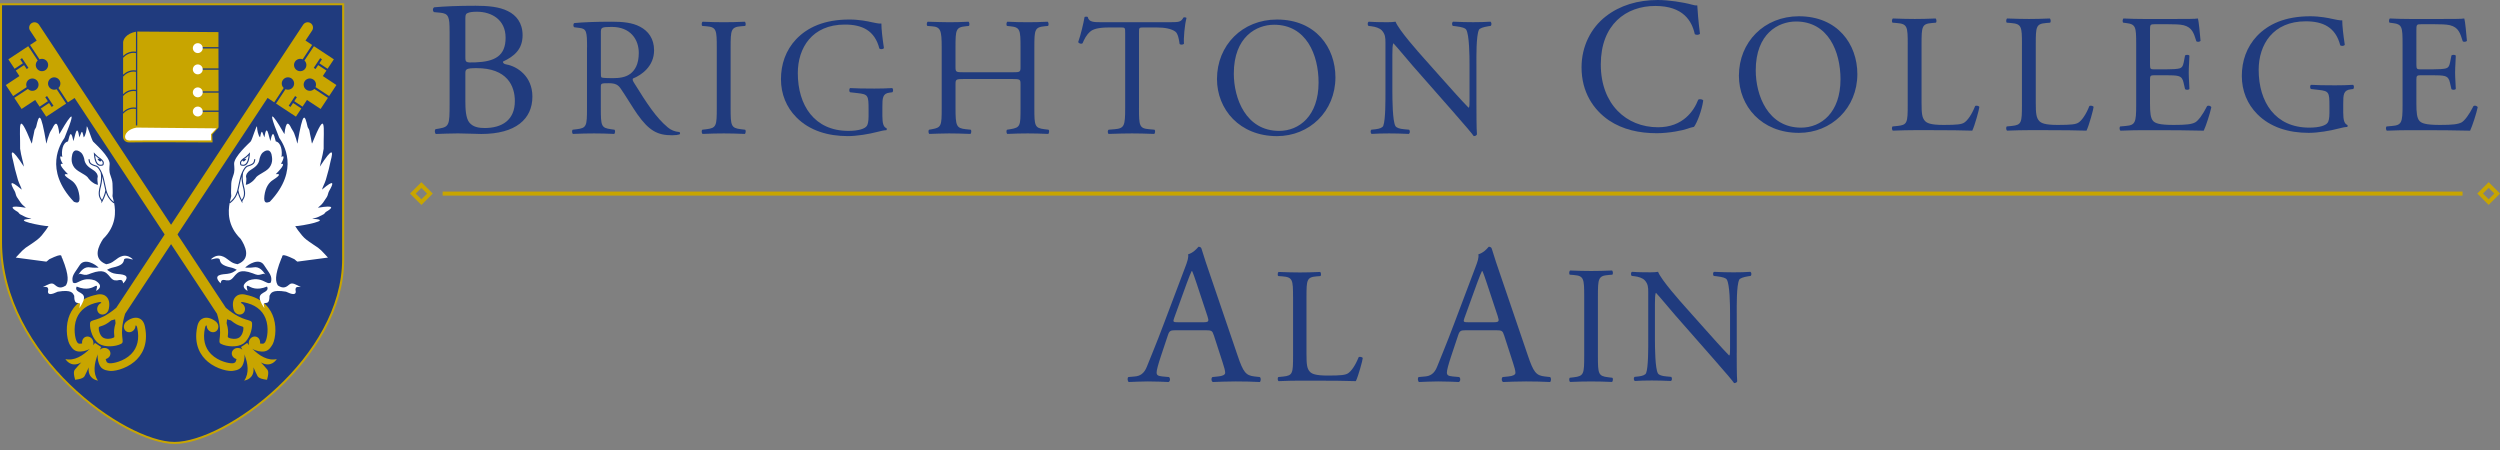 <svg width="300" height="54" viewBox="0 0 300 54" fill="none" xmlns="http://www.w3.org/2000/svg">
<rect x="0" y="0" width="300" height="54" fill="#808080" stroke="none"/>
<g clip-path="url(#clip0_3_2249)">
<path d="M53.95 3.764C53.95 2.055 53.858 1.615 52.818 1.524L52.08 1.454C51.894 1.314 51.918 0.968 52.104 0.876C53.35 0.761 54.922 0.691 57.071 0.691C58.528 0.691 59.914 0.806 60.954 1.338C61.948 1.824 62.711 2.749 62.711 4.226C62.711 5.89 61.741 6.744 60.354 7.391C60.354 7.623 60.54 7.692 60.792 7.738C62.039 7.969 63.888 9.124 63.888 11.596C63.888 14.277 61.9 16.078 57.74 16.078C57.071 16.078 55.938 16.008 54.968 16.008C53.998 16.008 53.165 16.054 52.311 16.078C52.171 16.008 52.125 15.64 52.265 15.5L52.681 15.43C53.906 15.223 53.952 14.968 53.952 12.542V3.764H53.95ZM55.844 6.838C55.844 7.485 55.868 7.531 57.045 7.485C59.401 7.394 60.672 6.701 60.672 4.527C60.672 2.354 58.985 1.408 57.23 1.408C56.722 1.408 56.376 1.454 56.166 1.548C55.935 1.617 55.844 1.733 55.844 2.149V6.84V6.838ZM55.844 12.198C55.844 13.031 55.89 14.208 56.33 14.716C56.768 15.247 57.461 15.363 58.154 15.363C60.21 15.363 61.782 14.439 61.782 12.128C61.782 10.304 60.857 8.176 57.184 8.176C55.938 8.176 55.844 8.316 55.844 8.778V12.198Z" fill="#203B7E"/>
<path d="M70.446 5.719C70.446 3.798 70.386 3.454 69.556 3.353L68.908 3.271C68.766 3.17 68.766 2.847 68.927 2.765C70.059 2.664 71.455 2.604 73.436 2.604C74.69 2.604 75.881 2.705 76.812 3.211C77.782 3.716 78.49 4.626 78.49 6.041C78.49 7.962 76.974 9.014 75.963 9.418C75.862 9.538 75.963 9.741 76.064 9.904C77.681 12.513 78.752 14.131 80.127 15.281C80.471 15.584 80.976 15.806 81.523 15.847C81.624 15.888 81.643 16.049 81.542 16.131C81.359 16.191 81.036 16.232 80.651 16.232C78.933 16.232 77.903 15.726 76.466 13.685C75.941 12.937 75.111 11.543 74.485 10.633C74.182 10.188 73.859 9.986 73.05 9.986C72.141 9.986 72.1 10.005 72.1 10.431V12.978C72.1 15.101 72.141 15.344 73.313 15.505L73.736 15.565C73.857 15.666 73.818 16.01 73.695 16.071C72.786 16.03 72.097 16.01 71.289 16.01C70.439 16.01 69.712 16.03 68.761 16.071C68.641 16.01 68.6 15.707 68.721 15.565L69.226 15.505C70.398 15.363 70.439 15.101 70.439 12.978V5.719H70.446ZM72.105 8.609C72.105 8.973 72.105 9.197 72.165 9.276C72.225 9.336 72.528 9.377 73.561 9.377C74.288 9.377 75.058 9.295 75.643 8.852C76.189 8.429 76.654 7.721 76.654 6.344C76.654 4.746 75.662 3.23 73.419 3.23C72.165 3.23 72.105 3.312 72.105 3.877V8.609Z" fill="#203B7E"/>
<path d="M86.014 5.74C86.014 3.598 85.973 3.254 84.781 3.153L84.276 3.112C84.156 3.03 84.194 2.667 84.317 2.607C85.328 2.648 86.016 2.667 86.863 2.667C87.711 2.667 88.361 2.648 89.371 2.607C89.492 2.667 89.533 3.03 89.412 3.112L88.907 3.153C87.713 3.254 87.674 3.598 87.674 5.74V12.937C87.674 15.079 87.715 15.363 88.907 15.505L89.412 15.565C89.533 15.647 89.494 16.01 89.371 16.071C88.361 16.03 87.672 16.01 86.863 16.01C86.014 16.01 85.328 16.03 84.317 16.071C84.197 16.01 84.156 15.685 84.276 15.565L84.781 15.505C85.975 15.363 86.014 15.081 86.014 12.937V5.74Z" fill="#203B7E"/>
<path d="M105.887 13.948C105.887 14.756 106.008 15.243 106.373 15.382C106.434 15.442 106.434 15.565 106.354 15.625C106.111 15.625 105.748 15.707 105.362 15.808C104.291 16.092 102.835 16.333 101.743 16.333C99.336 16.333 97.133 15.666 95.576 14.09C94.363 12.877 93.716 11.278 93.716 9.5C93.716 7.721 94.281 6.041 95.535 4.708C96.89 3.293 98.89 2.342 101.945 2.342C103.098 2.342 104.169 2.563 104.513 2.645C104.898 2.727 105.524 2.867 105.767 2.828C105.767 3.495 105.887 4.547 106.07 5.76C106.01 5.921 105.646 5.943 105.524 5.82C104.958 3.637 103.442 2.948 101.379 2.948C97.456 2.948 95.737 5.738 95.737 8.771C95.737 12.653 97.738 15.705 101.803 15.705C103.057 15.705 103.805 15.442 104.027 15.098C104.128 14.956 104.229 14.593 104.229 13.945V13.137C104.229 11.437 104.169 11.317 102.915 11.175L102.024 11.074C101.863 10.992 101.882 10.629 102.024 10.569C102.611 10.609 103.723 10.629 104.915 10.629C105.704 10.629 106.39 10.609 107.057 10.569C107.199 10.65 107.218 10.954 107.076 11.074L106.754 11.115C105.904 11.216 105.885 11.781 105.885 12.814V13.945L105.887 13.948Z" fill="#203B7E"/>
<path d="M115.673 9.481C114.703 9.481 114.663 9.522 114.663 10.128V12.978C114.663 15.101 114.764 15.385 115.895 15.505L116.482 15.565C116.605 15.647 116.564 16.01 116.441 16.071C115.349 16.03 114.663 16.01 113.873 16.01C113.004 16.01 112.316 16.051 111.529 16.071C111.408 16.01 111.368 15.685 111.488 15.565L111.832 15.505C112.963 15.303 113.004 15.101 113.004 12.978V5.699C113.004 3.577 112.862 3.232 111.81 3.153L111.286 3.112C111.165 3.03 111.204 2.667 111.327 2.607C112.318 2.626 113.004 2.667 113.873 2.667C114.663 2.667 115.349 2.648 116.217 2.607C116.338 2.667 116.379 3.03 116.258 3.112L115.873 3.153C114.701 3.273 114.66 3.577 114.66 5.699V8.024C114.66 8.65 114.701 8.672 115.671 8.672H121.452C122.422 8.672 122.463 8.653 122.463 8.024V5.699C122.463 3.577 122.422 3.273 121.231 3.153L120.846 3.112C120.725 3.03 120.764 2.667 120.887 2.607C121.818 2.648 122.504 2.667 123.332 2.667C124.16 2.667 124.807 2.648 125.717 2.607C125.838 2.667 125.879 3.03 125.758 3.112L125.335 3.153C124.162 3.273 124.122 3.577 124.122 5.699V12.978C124.122 15.101 124.162 15.363 125.335 15.505L125.821 15.565C125.941 15.647 125.903 16.01 125.78 16.071C124.81 16.03 124.121 16.01 123.332 16.01C122.504 16.01 121.775 16.03 120.887 16.071C120.766 16.01 120.725 15.685 120.846 15.565L121.231 15.505C122.463 15.303 122.463 15.101 122.463 12.978V10.128C122.463 9.522 122.422 9.481 121.452 9.481H115.671H115.673Z" fill="#203B7E"/>
<path d="M136.678 12.978C136.678 15.101 136.719 15.404 137.891 15.505L138.539 15.565C138.659 15.647 138.62 16.01 138.498 16.071C137.345 16.03 136.659 16.01 135.85 16.01C135.041 16.01 134.334 16.03 133.039 16.071C132.919 16.01 132.878 15.666 133.039 15.565L133.766 15.505C134.919 15.404 135.02 15.101 135.02 12.978V3.94C135.02 3.314 135.02 3.293 134.413 3.293H133.301C132.432 3.293 131.32 3.333 130.815 3.798C130.329 4.243 130.127 4.689 129.905 5.194C129.744 5.314 129.46 5.213 129.38 5.052C129.703 4.142 130.006 2.847 130.148 2.039C130.208 1.998 130.471 1.978 130.533 2.039C130.654 2.686 131.323 2.664 132.252 2.664H140.44C141.533 2.664 141.713 2.623 142.016 2.099C142.118 2.058 142.339 2.08 142.38 2.159C142.158 2.987 142.016 4.626 142.077 5.233C141.995 5.394 141.653 5.394 141.552 5.273C141.492 4.768 141.35 4.019 141.047 3.798C140.582 3.454 139.814 3.293 138.702 3.293H137.268C136.661 3.293 136.68 3.312 136.68 3.981V12.978H136.678Z" fill="#203B7E"/>
<path d="M146.038 9.481C146.038 5.437 149.071 2.344 153.235 2.344C157.904 2.344 160.251 5.721 160.251 9.278C160.251 13.363 157.136 16.335 153.235 16.335C148.746 16.335 146.038 13.12 146.038 9.481ZM158.229 9.904C158.229 6.568 156.754 2.97 152.891 2.97C150.787 2.97 148.058 4.405 148.058 8.833C148.058 11.825 149.514 15.707 153.497 15.707C155.923 15.707 158.229 13.887 158.229 9.904Z" fill="#203B7E"/>
<path d="M177.173 12.573C177.173 13.18 177.173 15.587 177.234 16.111C177.193 16.232 177.072 16.333 176.848 16.333C176.605 15.989 176.021 15.281 174.261 13.281L169.57 7.943C169.024 7.317 167.649 5.659 167.226 5.213H167.185C167.103 5.456 167.084 5.921 167.084 6.527V10.934C167.084 11.885 167.103 14.513 167.447 15.12C167.568 15.341 167.972 15.464 168.477 15.505L169.103 15.565C169.224 15.726 169.204 15.97 169.062 16.071C168.153 16.03 167.445 16.01 166.696 16.01C165.847 16.01 165.3 16.03 164.595 16.071C164.453 15.97 164.434 15.685 164.554 15.565L165.101 15.505C165.565 15.445 165.89 15.322 165.991 15.101C166.275 14.374 166.254 11.907 166.254 10.937V5.093C166.254 4.527 166.234 4.101 165.808 3.637C165.524 3.353 165.04 3.213 164.554 3.151L164.21 3.11C164.09 2.989 164.09 2.686 164.251 2.604C165.101 2.664 166.172 2.664 166.535 2.664C166.858 2.664 167.202 2.645 167.467 2.604C167.871 3.634 170.256 6.304 170.923 7.052L172.884 9.257C174.28 10.814 175.27 11.945 176.22 12.915H176.261C176.343 12.814 176.343 12.492 176.343 12.066V7.738C176.343 6.787 176.324 4.159 175.939 3.553C175.818 3.37 175.493 3.249 174.685 3.148L174.341 3.107C174.199 2.987 174.22 2.662 174.381 2.602C175.311 2.643 175.999 2.662 176.767 2.662C177.636 2.662 178.163 2.643 178.849 2.602C179.01 2.703 179.01 2.987 178.889 3.107L178.605 3.148C177.958 3.249 177.554 3.411 177.474 3.572C177.13 4.299 177.171 6.807 177.171 7.736V12.569L177.173 12.573Z" fill="#203B7E"/>
<path d="M192.698 1.964C194.385 0.647 196.534 0 198.936 0C200.183 0 201.94 0.255 203.025 0.556C203.302 0.626 203.463 0.672 203.673 0.647C203.697 1.179 203.812 2.636 203.995 4.044C203.88 4.205 203.533 4.229 203.372 4.089C203.025 2.518 201.986 0.715 198.635 0.715C195.1 0.715 192.096 2.956 192.096 7.738C192.096 12.521 195.169 15.271 198.958 15.271C201.938 15.271 203.257 13.332 203.786 11.967C203.947 11.851 204.294 11.897 204.388 12.058C204.226 13.259 203.625 14.785 203.278 15.223C203.001 15.269 202.725 15.363 202.469 15.454C201.962 15.64 200.298 15.986 198.818 15.986C196.739 15.986 194.753 15.57 193.066 14.439C191.217 13.168 189.785 11.064 189.785 8.085C189.785 5.519 190.941 3.324 192.698 1.962" fill="#203B7E"/>
<path d="M208.669 9.088C208.669 5.045 211.702 1.952 215.866 1.952C220.535 1.952 222.882 5.329 222.882 8.886C222.882 12.97 219.768 15.943 215.866 15.943C211.377 15.943 208.669 12.727 208.669 9.088ZM220.86 9.514C220.86 6.178 219.385 2.58 215.522 2.58C213.418 2.58 210.689 4.015 210.689 8.443C210.689 11.435 212.145 15.317 216.128 15.317C218.554 15.317 220.86 13.498 220.86 9.514Z" fill="#203B7E"/>
<path d="M228.928 5.31C228.928 3.187 228.887 2.864 227.614 2.763L227.108 2.722C226.988 2.64 227.027 2.277 227.149 2.217C228.281 2.258 228.969 2.277 229.778 2.277C230.586 2.277 231.253 2.258 232.264 2.217C232.384 2.277 232.425 2.643 232.305 2.722L231.819 2.763C230.625 2.864 230.586 3.187 230.586 5.31V12.345C230.586 13.618 230.646 14.145 231.01 14.528C231.231 14.749 231.616 14.992 233.215 14.992C234.933 14.992 235.357 14.911 235.682 14.73C236.086 14.487 236.613 13.76 237.015 12.727C237.135 12.626 237.52 12.708 237.52 12.848C237.52 13.069 236.955 15.132 236.671 15.678C235.638 15.637 233.72 15.618 231.636 15.618H229.775C228.926 15.618 228.278 15.637 227.147 15.678C227.027 15.618 226.986 15.293 227.106 15.173L227.713 15.113C228.885 14.992 228.926 14.708 228.926 12.585V5.307L228.928 5.31Z" fill="#203B7E"/>
<path d="M242.635 5.31C242.635 3.187 242.594 2.864 241.321 2.763L240.815 2.722C240.695 2.64 240.736 2.277 240.856 2.217C241.99 2.258 242.676 2.277 243.485 2.277C244.293 2.277 244.96 2.258 245.971 2.217C246.091 2.277 246.132 2.643 246.012 2.722L245.526 2.763C244.332 2.864 244.293 3.187 244.293 5.31V12.345C244.293 13.618 244.354 14.145 244.717 14.528C244.938 14.749 245.323 14.992 246.922 14.992C248.64 14.992 249.064 14.911 249.389 14.73C249.793 14.487 250.318 13.76 250.722 12.727C250.842 12.626 251.228 12.708 251.228 12.848C251.228 13.069 250.662 15.132 250.378 15.678C249.348 15.637 247.427 15.618 245.343 15.618H243.482C242.633 15.618 241.985 15.637 240.854 15.678C240.734 15.618 240.693 15.293 240.813 15.173L241.42 15.113C242.592 14.992 242.633 14.708 242.633 12.585V5.307L242.635 5.31Z" fill="#203B7E"/>
<path d="M256.342 5.31C256.342 3.206 256.301 2.903 255.11 2.763L254.787 2.722C254.667 2.64 254.705 2.277 254.828 2.217C255.697 2.258 256.385 2.277 257.213 2.277H261.014C262.309 2.277 263.5 2.277 263.743 2.217C263.864 2.561 263.986 4.017 264.066 4.905C263.984 5.026 263.661 5.066 263.56 4.946C263.257 3.995 263.074 3.288 262.025 3.025C261.601 2.924 260.954 2.905 260.063 2.905H258.607C258 2.905 258 2.946 258 3.714V7.757C258 8.323 258.061 8.323 258.667 8.323H259.839C260.689 8.323 261.315 8.282 261.558 8.203C261.801 8.121 261.943 8 262.044 7.495L262.205 6.667C262.306 6.547 262.65 6.547 262.73 6.686C262.73 7.172 262.648 7.959 262.648 8.727C262.648 9.454 262.73 10.224 262.73 10.667C262.648 10.809 262.306 10.809 262.205 10.686L262.022 9.897C261.94 9.534 261.801 9.23 261.396 9.129C261.112 9.047 260.629 9.028 259.839 9.028H258.667C258.061 9.028 258 9.047 258 9.574V12.424C258 13.495 258.061 14.184 258.385 14.528C258.629 14.771 259.052 14.992 260.831 14.992C262.388 14.992 262.973 14.911 263.418 14.689C263.782 14.487 264.328 13.779 264.853 12.727C264.995 12.626 265.276 12.687 265.358 12.869C265.216 13.577 264.711 15.134 264.448 15.681C262.629 15.64 260.828 15.62 259.031 15.62H257.211C256.342 15.62 255.654 15.64 254.462 15.681C254.342 15.62 254.301 15.296 254.421 15.175L255.088 15.115C256.241 15.014 256.342 14.711 256.342 12.588V5.31Z" fill="#203B7E"/>
<path d="M281.19 13.558C281.19 14.367 281.311 14.853 281.677 14.992C281.737 15.053 281.737 15.175 281.657 15.235C281.414 15.235 281.051 15.317 280.666 15.418C279.595 15.702 278.139 15.943 277.046 15.943C274.639 15.943 272.437 15.276 270.879 13.7C269.666 12.487 269.019 10.889 269.019 9.11C269.019 7.331 269.585 5.654 270.839 4.318C272.194 2.903 274.194 1.952 277.248 1.952C278.401 1.952 279.472 2.173 279.816 2.255C280.201 2.337 280.827 2.477 281.07 2.438C281.07 3.105 281.19 4.157 281.373 5.37C281.313 5.531 280.95 5.553 280.827 5.43C280.261 3.247 278.745 2.558 276.682 2.558C272.759 2.558 271.041 5.348 271.041 8.381C271.041 12.263 273.041 15.315 277.106 15.315C278.36 15.315 279.109 15.053 279.33 14.708C279.431 14.566 279.532 14.203 279.532 13.555V12.747C279.532 11.047 279.472 10.927 278.218 10.785L277.327 10.684C277.166 10.602 277.185 10.239 277.327 10.179C277.915 10.22 279.027 10.239 280.218 10.239C281.008 10.239 281.693 10.22 282.36 10.179C282.502 10.26 282.521 10.564 282.379 10.684L282.057 10.725C281.207 10.826 281.188 11.392 281.188 12.424V13.555L281.19 13.558Z" fill="#203B7E"/>
<path d="M288.308 5.31C288.308 3.206 288.267 2.903 287.075 2.763L286.753 2.722C286.632 2.64 286.671 2.277 286.794 2.217C287.662 2.258 288.351 2.277 289.179 2.277H292.979C294.274 2.277 295.465 2.277 295.709 2.217C295.829 2.561 295.952 4.017 296.031 4.905C295.949 5.026 295.627 5.066 295.526 4.946C295.222 3.995 295.039 3.288 293.99 3.025C293.566 2.924 292.919 2.905 292.028 2.905H290.572C289.966 2.905 289.966 2.946 289.966 3.714V7.757C289.966 8.323 290.026 8.323 290.633 8.323H291.805C292.654 8.323 293.28 8.282 293.523 8.203C293.766 8.121 293.908 8 294.009 7.495L294.171 6.667C294.272 6.547 294.616 6.547 294.695 6.686C294.695 7.172 294.613 7.959 294.613 8.727C294.613 9.454 294.695 10.224 294.695 10.667C294.613 10.809 294.272 10.809 294.171 10.686L293.988 9.897C293.906 9.534 293.766 9.23 293.362 9.129C293.078 9.047 292.594 9.028 291.805 9.028H290.633C290.026 9.028 289.966 9.047 289.966 9.574V12.424C289.966 13.495 290.026 14.184 290.351 14.528C290.594 14.771 291.018 14.992 292.796 14.992C294.354 14.992 294.938 14.911 295.384 14.689C295.747 14.487 296.293 13.779 296.818 12.727C296.96 12.626 297.242 12.687 297.324 12.869C297.182 13.577 296.676 15.134 296.414 15.681C294.594 15.64 292.794 15.62 290.996 15.62H289.176C288.308 15.62 287.619 15.64 286.428 15.681C286.307 15.62 286.266 15.296 286.387 15.175L287.054 15.115C288.206 15.014 288.308 14.711 288.308 12.588V5.31Z" fill="#203B7E"/>
<path d="M295.506 22.99H53.117V23.472H295.506V22.99Z" fill="#C8A500"/>
<path d="M50.566 24.596L49.201 23.231L50.566 21.866L51.93 23.231L50.566 24.596ZM49.882 23.233L50.566 23.917L51.249 23.233L50.566 22.55L49.882 23.233Z" fill="#C8A500"/>
<path d="M298.638 24.588L297.273 23.224L298.638 21.859L300 23.224L298.638 24.588ZM297.954 23.226L298.638 23.91L299.321 23.226L298.638 22.543L297.954 23.226Z" fill="#C8A500"/>
<path d="M208.405 42.315C208.405 42.905 208.405 45.246 208.465 45.757C208.426 45.875 208.308 45.973 208.092 45.973C207.856 45.639 207.286 44.95 205.574 43.003L201.011 37.809C200.479 37.2 199.143 35.585 198.729 35.154H198.691C198.611 35.39 198.592 35.843 198.592 36.433V40.722C198.592 41.646 198.611 44.204 198.946 44.794C199.064 45.011 199.456 45.129 199.949 45.167L200.558 45.227C200.676 45.384 200.657 45.62 200.52 45.718C199.634 45.68 198.946 45.658 198.219 45.658C197.393 45.658 196.861 45.677 196.173 45.718C196.036 45.62 196.017 45.345 196.135 45.227L196.666 45.167C197.119 45.107 197.434 44.989 197.533 44.775C197.81 44.067 197.788 41.667 197.788 40.722V35.037C197.788 34.485 197.769 34.071 197.355 33.619C197.078 33.345 196.606 33.205 196.135 33.147L195.8 33.109C195.682 32.991 195.682 32.695 195.839 32.618C196.664 32.678 197.709 32.678 198.062 32.678C198.378 32.678 198.712 32.659 198.967 32.618C199.36 33.621 201.682 36.218 202.332 36.945L204.241 39.09C205.598 40.604 206.563 41.706 207.488 42.65H207.526C207.606 42.551 207.606 42.236 207.606 41.824V37.614C207.606 36.69 207.586 34.132 207.211 33.542C207.093 33.364 206.778 33.246 205.991 33.15L205.656 33.111C205.519 32.993 205.538 32.678 205.695 32.62C206.6 32.659 207.269 32.68 208.017 32.68C208.864 32.68 209.375 32.661 210.044 32.62C210.2 32.719 210.2 32.993 210.082 33.111L209.808 33.15C209.177 33.248 208.785 33.405 208.706 33.564C208.371 34.271 208.41 36.712 208.41 37.617V42.32L208.405 42.315Z" fill="#203B7E"/>
<path d="M145.653 40.226C145.487 39.699 145.391 39.629 144.674 39.629H141.063C140.466 39.629 140.322 39.701 140.156 40.202L139.318 42.712C138.96 43.788 138.794 44.433 138.794 44.695C138.794 44.982 138.914 45.126 139.487 45.174L140.276 45.246C140.445 45.367 140.445 45.749 140.228 45.843C139.607 45.795 138.866 45.795 137.742 45.771C136.952 45.771 136.093 45.819 135.448 45.843C135.304 45.747 135.256 45.364 135.4 45.246L136.19 45.174C136.762 45.126 137.289 44.864 137.624 44.002C138.055 42.902 138.724 41.35 139.728 38.671L142.166 32.216C142.5 31.354 142.645 30.902 142.572 30.519C143.145 30.35 143.552 29.922 143.817 29.611C143.959 29.611 144.127 29.66 144.175 29.826C144.486 30.878 144.869 31.977 145.227 33.029L148.503 42.64C149.196 44.695 149.507 45.054 150.534 45.174L151.179 45.246C151.348 45.367 151.3 45.749 151.179 45.843C150.2 45.795 149.362 45.771 148.286 45.771C147.138 45.771 146.231 45.819 145.538 45.843C145.348 45.747 145.324 45.364 145.49 45.246L146.183 45.174C146.686 45.126 147.02 44.984 147.02 44.743C147.02 44.481 146.9 44.05 146.71 43.477L145.658 40.226H145.653ZM140.919 38.098C140.726 38.647 140.751 38.671 141.422 38.671H144.363C145.056 38.671 145.104 38.575 144.89 37.93L143.6 34.033C143.41 33.46 143.193 32.813 143.051 32.526H143.003C142.931 32.647 142.693 33.219 142.43 33.937L140.924 38.096L140.919 38.098Z" fill="#203B7E"/>
<path d="M180.485 40.226C180.319 39.699 180.223 39.629 179.506 39.629H175.895C175.298 39.629 175.154 39.701 174.988 40.202L174.15 42.712C173.792 43.788 173.626 44.433 173.626 44.695C173.626 44.982 173.746 45.126 174.319 45.174L175.108 45.246C175.277 45.367 175.277 45.749 175.06 45.843C174.439 45.795 173.698 45.795 172.574 45.771C171.784 45.771 170.925 45.819 170.28 45.843C170.136 45.747 170.088 45.364 170.232 45.246L171.021 45.174C171.594 45.126 172.121 44.864 172.456 44.002C172.887 42.902 173.556 41.35 174.56 38.671L176.998 32.216C177.332 31.354 177.477 30.902 177.404 30.519C177.977 30.35 178.384 29.922 178.649 29.611C178.791 29.611 178.959 29.66 179.007 29.826C179.318 30.878 179.701 31.977 180.059 33.029L183.335 42.64C184.028 44.695 184.339 45.054 185.366 45.174L186.011 45.246C186.18 45.367 186.132 45.749 186.011 45.843C185.032 45.795 184.194 45.771 183.118 45.771C181.97 45.771 181.063 45.819 180.37 45.843C180.18 45.747 180.155 45.364 180.322 45.246L181.015 45.174C181.518 45.126 181.852 44.984 181.852 44.743C181.852 44.481 181.732 44.05 181.542 43.477L180.49 40.226H180.485ZM175.753 38.098C175.561 38.647 175.585 38.671 176.256 38.671H179.198C179.891 38.671 179.939 38.575 179.725 37.93L178.435 34.033C178.244 33.46 178.028 32.813 177.886 32.526H177.838C177.765 32.647 177.527 33.219 177.265 33.937L175.758 38.096L175.753 38.098Z" fill="#203B7E"/>
<path d="M190.105 35.573C190.105 33.446 190.064 33.104 188.88 33.003L188.377 32.962C188.257 32.883 188.298 32.521 188.418 32.459C189.422 32.5 190.105 32.519 190.948 32.519C191.79 32.519 192.433 32.5 193.437 32.459C193.557 32.519 193.598 32.88 193.477 32.962L192.974 33.003C191.79 33.104 191.749 33.446 191.749 35.573V42.722C191.749 44.849 191.79 45.131 192.974 45.27L193.477 45.331C193.598 45.41 193.557 45.771 193.437 45.834C192.433 45.793 191.749 45.774 190.948 45.774C190.105 45.774 189.422 45.793 188.418 45.834C188.298 45.774 188.257 45.453 188.377 45.331L188.88 45.27C190.064 45.131 190.105 44.849 190.105 42.722V35.573Z" fill="#203B7E"/>
<path d="M155.165 35.643C155.165 33.578 155.127 33.263 153.887 33.164L153.396 33.126C153.278 33.046 153.317 32.692 153.435 32.635C154.537 32.673 155.206 32.695 155.993 32.695C156.78 32.695 157.43 32.675 158.412 32.635C158.53 32.695 158.568 33.048 158.45 33.128L157.979 33.166C156.819 33.265 156.778 33.58 156.778 35.645V42.491C156.778 43.73 156.838 44.243 157.192 44.616C157.408 44.833 157.781 45.068 159.336 45.068C161.009 45.068 161.421 44.989 161.736 44.813C162.131 44.577 162.641 43.87 163.036 42.866C163.153 42.767 163.527 42.847 163.527 42.984C163.527 43.201 162.975 45.208 162.701 45.737C161.697 45.699 159.83 45.677 157.803 45.677H155.993C155.168 45.677 154.537 45.697 153.435 45.737C153.317 45.677 153.278 45.364 153.396 45.246L153.986 45.186C155.127 45.068 155.168 44.794 155.168 42.727V35.643H155.165Z" fill="#203B7E"/>
<path d="M0.12 29.041V0.515H41.188V31.116C41.188 42.909 27.084 53.155 20.94 53.155C14.795 53.155 0.12 42.683 0.12 29.041Z" fill="#203B7E"/>
<path d="M8.217 46.301C3.743 41.964 0 35.908 0 29.041V0.395H41.306V31.118C41.306 37.061 37.768 42.594 33.46 46.642C29.14 50.703 24.066 53.269 20.942 53.276C17.902 53.266 12.699 50.65 8.219 46.303M0.243 29.041C0.243 35.821 3.938 41.819 8.381 46.127C12.824 50.448 18.023 53.037 20.94 53.03C23.943 53.035 29.012 50.501 33.287 46.464C37.571 42.445 41.059 36.967 41.056 31.116V0.635H0.243V29.041Z" fill="#C8A500"/>
<path d="M29.19 41.239C29.19 41.239 29.188 41.239 29.186 41.239C29.186 41.239 29.183 41.239 29.181 41.242L29.188 41.237L29.19 41.239Z" fill="#C8A500"/>
<path d="M4.754 12.802L5.745 12.145L5.432 11.668L5.646 11.526L6.417 12.691L6.2 12.833L5.887 12.362L4.896 13.019L5.548 14.003L7.935 12.427L6.797 10.703C6.472 10.843 6.087 10.737 5.885 10.429C5.661 10.087 5.757 9.63 6.097 9.401C6.436 9.177 6.896 9.274 7.124 9.615C7.326 9.921 7.271 10.318 7.014 10.559L8.147 12.285L8.949 11.758L24.957 36.009L26.042 37.655C26.877 40.401 25.953 41.001 26.543 41.275C27.193 41.602 28.459 41.72 29.186 41.244C29.908 40.763 30.297 39.554 30.249 38.827C30.23 38.178 29.316 38.794 27.116 36.948V36.952L26.025 35.306L4.655 2.924H4.65C4.448 2.662 4.07 2.592 3.788 2.78C3.504 2.968 3.42 3.341 3.584 3.632L3.596 3.651C3.601 3.658 3.603 3.666 3.608 3.673C3.613 3.68 3.617 3.685 3.625 3.692L4.402 4.871L3.605 5.396L4.741 7.122C5.064 6.98 5.452 7.088 5.656 7.394C5.882 7.733 5.784 8.193 5.444 8.419C5.103 8.645 4.64 8.552 4.417 8.21C4.214 7.907 4.267 7.507 4.527 7.261L3.389 5.543L1.001 7.119L1.752 8.253L2.744 7.594L2.431 7.119L2.648 6.977L3.415 8.145L3.204 8.284L2.888 7.813L1.894 8.467L2.33 9.127L0.7 10.205L1.574 11.531L3.206 10.453C3.069 10.13 3.172 9.743 3.478 9.541C3.817 9.315 4.279 9.408 4.503 9.75C4.727 10.092 4.638 10.552 4.294 10.778C3.991 10.978 3.589 10.927 3.348 10.67L1.714 11.745L2.592 13.074L4.224 11.998L4.758 12.805L4.754 12.802ZM27.193 38.786L27.246 38.317L27.708 38.45C28.762 39.333 29.2 39.037 29.21 39.35C29.234 39.699 29.046 40.276 28.699 40.51C28.353 40.738 27.744 40.683 27.433 40.524C27.152 40.394 27.595 40.105 27.193 38.789" fill="#C8A500"/>
<path d="M29.457 35.354C28.827 35.222 28.468 35.419 28.278 35.612C27.859 36.028 27.927 36.705 28.006 37.07H28.013C28.03 37.179 28.069 37.289 28.136 37.391C28.365 37.735 28.803 37.848 29.113 37.643C29.426 37.436 29.496 36.989 29.267 36.644C29.174 36.505 29.046 36.404 28.906 36.346C28.916 36.312 28.93 36.288 28.942 36.274C28.962 36.259 29.051 36.226 29.272 36.274C30.577 36.534 31.446 37.174 31.855 38.178C32.334 39.355 32.018 40.697 31.874 40.926L31.821 41.051C31.768 41.131 31.653 41.232 31.576 41.242C31.535 41.246 31.381 41.249 31.205 41.217C31.263 40.849 31.07 40.495 30.735 40.404C30.375 40.303 29.992 40.546 29.881 40.945C29.835 41.116 29.845 41.29 29.9 41.436C29.819 41.343 29.739 41.249 29.66 41.152L29.424 41.311L29.159 41.487L28.921 41.643C28.976 41.747 29.032 41.853 29.082 41.961C28.971 41.858 28.82 41.783 28.651 41.761C28.24 41.706 27.869 41.964 27.818 42.334C27.773 42.676 28.021 42.996 28.384 43.085C28.346 43.261 28.283 43.4 28.259 43.437C28.22 43.502 28.081 43.571 27.987 43.588H27.85C27.58 43.629 26.225 43.396 25.33 42.493C24.567 41.723 24.319 40.671 24.593 39.369C24.637 39.145 24.702 39.075 24.723 39.066C24.74 39.058 24.769 39.058 24.803 39.063C24.803 39.215 24.841 39.371 24.935 39.511C25.164 39.858 25.604 39.968 25.912 39.764C26.225 39.557 26.293 39.109 26.064 38.765C25.999 38.664 25.912 38.584 25.818 38.526L25.823 38.519C25.515 38.305 24.921 37.978 24.372 38.197C24.122 38.298 23.799 38.551 23.671 39.181C23.204 41.405 24.107 42.71 24.947 43.412C26.001 44.296 27.513 44.647 28.098 44.476L28.127 44.471C28.259 44.45 28.512 44.407 28.74 44.252C28.863 44.173 28.976 44.062 29.068 43.908C29.243 43.605 29.404 43.039 29.32 42.51C29.756 43.595 29.939 44.782 29.299 45.68C29.518 45.627 30.451 45.437 30.43 44.276C30.427 44.209 30.418 44.147 30.411 44.081C30.418 44.098 30.427 44.115 30.437 44.132C30.678 44.657 30.683 44.703 30.808 44.929C30.933 45.155 30.894 45.432 32.038 45.574H32.042C32.36 44.462 32.091 44.39 31.932 44.185C31.773 43.98 31.734 43.959 31.347 43.53C31.33 43.514 31.318 43.499 31.301 43.482C31.364 43.516 31.422 43.55 31.486 43.581C32.545 44.055 33.085 43.27 33.222 43.09C32.134 43.331 31.106 42.683 30.276 41.848C30.735 42.146 31.332 42.221 31.689 42.178C31.864 42.156 32.011 42.093 32.134 42.014C32.365 41.862 32.502 41.648 32.577 41.538L32.594 41.511C32.981 41.042 33.253 39.513 32.851 38.197C32.533 37.15 31.686 35.807 29.46 35.364" fill="#C8A500"/>
<path d="M11.868 41.239C11.868 41.239 11.868 41.239 11.873 41.239L11.866 41.234L11.868 41.239Z" fill="#C8A500"/>
<path d="M36.839 11.996L38.474 13.074L39.35 11.743L37.718 10.667C37.477 10.925 37.075 10.975 36.772 10.775C36.428 10.549 36.339 10.087 36.563 9.748C36.789 9.406 37.251 9.31 37.59 9.538C37.896 9.738 38.002 10.128 37.862 10.451L39.494 11.529L40.368 10.203L38.738 9.124L39.174 8.465L38.18 7.81L37.865 8.282L37.653 8.142L38.421 6.977L38.635 7.119L38.322 7.594L39.311 8.253L40.062 7.119L37.672 5.543L36.534 7.261C36.794 7.507 36.844 7.907 36.644 8.21C36.421 8.554 35.956 8.645 35.614 8.419C35.273 8.193 35.179 7.733 35.405 7.394C35.607 7.088 35.997 6.98 36.319 7.122L37.456 5.396L36.659 4.869L37.439 3.69C37.439 3.69 37.451 3.678 37.456 3.67C37.46 3.663 37.463 3.656 37.465 3.649L37.477 3.632C37.641 3.338 37.557 2.965 37.273 2.778C36.989 2.59 36.613 2.66 36.408 2.927H36.404L15.028 35.301L13.941 36.948V36.943C11.738 38.789 10.826 38.175 10.804 38.823C10.756 39.549 11.146 40.758 11.871 41.239C12.598 41.716 13.864 41.6 14.511 41.27C15.098 40.996 14.176 40.399 15.012 37.65L16.099 36.004L32.108 11.753L32.909 12.28L34.043 10.556C33.788 10.316 33.732 9.919 33.934 9.613C34.163 9.271 34.62 9.175 34.962 9.399C35.301 9.627 35.4 10.085 35.174 10.427C34.972 10.735 34.587 10.843 34.259 10.701L33.123 12.424L35.511 13.998L36.161 13.014L35.169 12.359L34.856 12.831L34.642 12.689L35.412 11.524L35.626 11.666L35.311 12.143L36.303 12.8L36.837 11.993L36.839 11.996ZM13.625 40.522C13.312 40.678 12.708 40.734 12.359 40.507C12.013 40.276 11.825 39.696 11.849 39.35C11.859 39.039 12.297 39.333 13.351 38.447L13.813 38.317L13.864 38.786C13.464 40.103 13.907 40.389 13.623 40.522" fill="#C8A500"/>
<path d="M11.601 35.354C12.232 35.222 12.59 35.419 12.783 35.612C13.202 36.028 13.134 36.705 13.057 37.07H13.05C13.033 37.179 12.995 37.289 12.927 37.391C12.699 37.735 12.261 37.848 11.948 37.643C11.637 37.436 11.567 36.989 11.796 36.644C11.89 36.505 12.017 36.404 12.157 36.346C12.147 36.312 12.135 36.288 12.123 36.274C12.104 36.259 12.017 36.226 11.794 36.274C10.489 36.534 9.62 37.174 9.209 38.178C8.73 39.355 9.047 40.697 9.189 40.926L9.242 41.051C9.293 41.131 9.413 41.232 9.488 41.242C9.529 41.246 9.683 41.249 9.858 41.217C9.798 40.849 9.993 40.495 10.328 40.404C10.689 40.303 11.072 40.546 11.182 40.945C11.23 41.116 11.218 41.29 11.163 41.436C11.245 41.343 11.324 41.249 11.401 41.152L11.642 41.311L11.904 41.487L12.143 41.643C12.087 41.747 12.034 41.853 11.981 41.961C12.095 41.858 12.244 41.783 12.415 41.761C12.826 41.706 13.197 41.964 13.247 42.334C13.293 42.676 13.045 42.996 12.682 43.085C12.723 43.261 12.785 43.4 12.807 43.437C12.845 43.502 12.983 43.571 13.079 43.588H13.214C13.483 43.629 14.841 43.396 15.736 42.493C16.499 41.723 16.747 40.671 16.473 39.369C16.429 39.145 16.362 39.075 16.343 39.066C16.326 39.058 16.299 39.058 16.263 39.063C16.263 39.215 16.222 39.371 16.131 39.511C15.902 39.858 15.464 39.968 15.151 39.764C14.838 39.557 14.771 39.109 14.999 38.765C15.067 38.664 15.151 38.584 15.247 38.526L15.243 38.519C15.548 38.305 16.143 37.978 16.692 38.197C16.942 38.298 17.264 38.551 17.39 39.181C17.857 41.405 16.954 42.71 16.116 43.412C15.062 44.296 13.548 44.647 12.966 44.476L12.934 44.471C12.802 44.45 12.552 44.407 12.323 44.252C12.2 44.173 12.085 44.062 11.996 43.908C11.82 43.605 11.659 43.039 11.741 42.51C11.305 43.595 11.122 44.782 11.762 45.68C11.543 45.627 10.609 45.437 10.631 44.276C10.631 44.209 10.641 44.147 10.648 44.081C10.641 44.098 10.631 44.115 10.624 44.132C10.383 44.657 10.376 44.703 10.251 44.929C10.126 45.155 10.164 45.432 9.018 45.574C8.698 44.462 8.968 44.39 9.129 44.185C9.288 43.98 9.327 43.959 9.714 43.53C9.729 43.514 9.745 43.499 9.76 43.482C9.697 43.516 9.639 43.55 9.574 43.581C8.515 44.055 7.976 43.27 7.842 43.09C8.927 43.331 9.955 42.683 10.785 41.848C10.325 42.146 9.729 42.221 9.372 42.178C9.197 42.156 9.05 42.093 8.927 42.014C8.698 41.862 8.561 41.648 8.487 41.538L8.47 41.511C8.085 41.042 7.813 39.513 8.21 38.197C8.528 37.15 9.375 35.807 11.601 35.364" fill="#C8A500"/>
<path d="M23.948 13.425V13.264H26.23V11.124H23.948V10.963H26.225L26.22 8.366H23.946V8.205H26.22L26.215 5.813H23.946V5.654H26.215V3.889L26.225 3.853C26.225 3.853 17.592 3.791 16.47 3.786V15.057H16.309V13.072C15.524 12.942 14.995 13.392 14.759 13.654V16.458H14.766C14.79 16.819 15.062 17.103 15.543 17.089C16.331 17.053 25.508 17.089 25.508 17.089L25.467 16.14L26.215 15.312L26.227 15.139V13.421H23.941L23.948 13.425Z" fill="#C8A500"/>
<path d="M16.314 12.915V10.942C15.534 10.812 15.004 11.257 14.768 11.522V13.438C15.062 13.158 15.592 12.807 16.314 12.915Z" fill="#C8A500"/>
<path d="M14.773 6.715C15.072 6.436 15.596 6.094 16.314 6.202V3.803C15.17 4.024 14.708 4.725 14.776 5.24V6.715H14.773Z" fill="#C8A500"/>
<path d="M16.314 6.364C15.539 6.234 15.014 6.674 14.773 6.939V8.968C15.067 8.689 15.596 8.345 16.314 8.453V6.364Z" fill="#C8A500"/>
<path d="M16.314 8.614C15.536 8.484 15.009 8.927 14.771 9.192V11.298C15.065 11.019 15.594 10.672 16.314 10.78V8.614Z" fill="#C8A500"/>
<path d="M25.765 15.399C20.083 15.358 16.86 15.31 16.383 15.31C15.322 15.505 14.98 16.104 15.011 16.46C15.033 16.708 15.214 16.853 15.512 16.853H15.536C15.777 16.841 16.74 16.836 18.482 16.836C20.983 16.836 24.295 16.848 25.248 16.85H25.342L25.327 16.102L25.994 15.402H25.768L25.765 15.399Z" fill="white"/>
<path d="M24.328 5.774C24.328 6.101 24.061 6.369 23.734 6.369C23.407 6.369 23.14 6.101 23.14 5.774C23.14 5.447 23.407 5.18 23.734 5.18C24.061 5.18 24.328 5.444 24.328 5.774Z" fill="white"/>
<path d="M24.328 8.325C24.328 8.655 24.061 8.92 23.734 8.92C23.407 8.92 23.14 8.655 23.14 8.325C23.14 7.996 23.407 7.731 23.734 7.731C24.061 7.731 24.328 7.996 24.328 8.325Z" fill="white"/>
<path d="M24.328 11.084C24.328 11.411 24.061 11.678 23.734 11.678C23.407 11.678 23.14 11.411 23.14 11.084C23.14 10.756 23.407 10.489 23.734 10.489C24.061 10.489 24.328 10.754 24.328 11.084Z" fill="white"/>
<path d="M24.328 13.382C24.328 13.71 24.061 13.977 23.734 13.977C23.407 13.977 23.14 13.71 23.14 13.382C23.14 13.055 23.407 12.788 23.734 12.788C24.061 12.788 24.328 13.055 24.328 13.382Z" fill="white"/>
<path d="M13.799 31.227C13.361 31.564 13.204 31.619 12.747 31.71C11.028 31.046 11.861 29.462 12.371 28.675C13.977 27.108 13.895 25.378 13.69 24.336L13.637 24.396C13.637 24.396 13.596 24.362 13.543 24.309C13.043 23.905 12.829 23.443 12.72 23.108C12.672 23.315 12.595 23.539 12.494 23.765C12.458 23.828 12.434 23.881 12.407 23.943C12.379 24.008 12.345 24.083 12.297 24.17L12.171 24.391V24.136C12.164 24.11 12.104 23.999 11.986 23.811C11.719 23.339 11.899 22.663 11.967 22.41L11.976 22.374C12.159 21.599 12.157 21.233 12.087 20.75H12.097C11.786 20.047 11.558 19.991 11.428 19.96L11.399 19.953C10.713 19.753 10.674 19.5 10.636 19.257C10.629 19.214 10.624 19.171 10.612 19.125L10.742 19.094C10.754 19.142 10.761 19.19 10.768 19.238C10.802 19.457 10.831 19.647 11.433 19.825L11.459 19.832C11.63 19.873 11.95 19.95 12.359 21.046C12.451 21.337 12.513 21.628 12.638 22.213L12.766 22.795C12.841 23.087 12.999 23.695 13.63 24.208C13.645 24.223 13.654 24.232 13.668 24.244C13.604 23.929 13.529 23.683 13.498 23.537C13.56 23.046 13.498 22.66 13.498 22.011C13.498 22.011 13.498 21.695 13.274 21.099C13.05 20.502 13.137 20.194 13.158 19.674C13.194 18.807 11.341 17.173 11.17 16.985C10.999 16.797 10.395 14.732 10.407 15.247C10.412 15.5 10.273 16.294 10.044 16.487C9.818 15.317 9.784 15.936 9.524 16.487C9.233 14.636 9.004 16.391 8.809 16.942C8.453 15.187 8.289 16.651 8.159 16.973C7.509 17.103 7.346 18.143 7.478 18.858C7.088 18.502 7.187 19.118 7.543 19.669C6.828 19.539 7.803 20.545 8.159 20.904C7.314 20.807 8.061 21.325 8.518 21.618C8.973 21.91 9.394 22.463 9.524 23.503C9.654 24.543 9.165 24.314 8.874 24.218C5.206 20.352 7.283 17.204 7.738 16.554C9.719 11.714 7.738 14.995 7.119 16.099C6.941 14.458 6.626 14.679 6.304 15.365C6.217 15.551 6.036 15.774 5.95 16.003C5.863 16.234 5.803 16.436 5.723 16.653C5.642 16.87 5.63 17.096 5.562 17.238C4.879 13.18 4.674 13.762 4.344 15.211C4.311 15.358 4.171 15.486 4.135 15.645C4.068 15.941 4.024 16.285 3.94 16.59C3.877 16.814 3.885 17.031 3.81 17.238C2.029 12.853 2.445 15.353 2.414 17.854C2.539 18.766 2.806 19.529 2.869 19.999C1.305 17.589 1.244 18.085 1.579 19.322C1.685 19.71 1.747 20.179 1.894 20.648C1.981 20.923 2.07 21.325 2.154 21.59C2.313 22.095 2.534 22.427 2.609 22.759C1.049 21.416 1.223 22.018 1.764 22.94C1.877 23.132 1.892 23.438 2.024 23.642C2.176 23.876 2.335 24.107 2.479 24.316C2.698 24.637 3.004 24.803 3.095 24.933C0.984 24.572 1.333 24.966 2.13 25.428C2.234 25.489 2.299 25.65 2.412 25.712C2.609 25.818 2.816 25.922 3.011 26.016C3.312 26.165 3.63 26.191 3.776 26.264C1.081 26.362 5.141 27.142 5.822 27.142C5.661 27.402 5.367 27.823 5.011 28.247C4.652 28.668 4.361 28.863 3.646 29.352C2.737 29.903 2.575 30.196 1.892 30.911L5.562 31.397C5.562 31.397 5.757 31.267 5.918 31.106C7.738 30.23 7.249 30.781 7.478 31.008C8.354 33.183 8.159 33.833 7.902 34.257C7.187 34.743 6.831 34.387 6.506 34.127C6.181 33.867 5.791 34.127 5.141 34.452C5.791 34.353 5.757 34.582 5.791 34.745C5.596 35.525 6.246 35.33 6.927 35.005C8.648 34.714 8.747 35.2 8.908 35.494C8.908 36.339 9.136 36.339 9.428 36.37C9.721 36.401 9.558 36.565 9.526 36.986C10.532 35.492 9.916 35.33 9.656 35.135C8.975 34.81 9.136 34.55 9.201 34.389C10.467 34.909 11.117 34.485 11.442 34.324C11.767 34.163 11.603 34.618 11.539 34.909C12.513 34.355 11.702 33.804 11.377 33.643C10.402 33.318 9.786 33.643 9.396 33.838C9.006 34.033 8.941 33.999 8.747 33.903C8.52 33.092 8.973 32.767 9.558 31.826C10.143 30.885 11.507 31.761 11.832 32.117C11.541 32.117 11.25 32.151 10.826 32.086C10.145 31.956 9.724 32.476 9.399 32.962C9.56 32.801 9.659 32.866 9.789 32.897C10.309 33.058 10.438 32.993 10.925 32.801C12.484 32.216 12.776 32.801 13.004 32.996C13.49 33.612 13.654 33.677 14.075 33.645C14.756 33.482 14.691 33.742 14.79 34.002C15.864 32.897 14.499 32.931 13.979 32.866C13.459 32.801 13.264 32.671 12.843 32.377C13.257 32.136 13.517 32.115 13.89 32.016C14.764 31.761 14.824 31.465 14.911 31.084C15.257 30.863 15.748 31.171 15.955 31.123C15.007 30.257 14.239 30.892 13.801 31.229M11.384 18.422C11.384 18.422 11.729 18.807 11.993 18.952C12.078 19.007 12.487 19.286 12.458 19.561C12.456 19.585 12.456 19.604 12.453 19.625C12.441 19.818 12.386 19.9 12.068 19.9C12.034 19.9 11.998 19.9 11.957 19.898L11.914 19.885C11.745 19.825 11.348 19.683 11.267 18.47L11.255 18.278L11.384 18.422ZM10.617 21.411C10.39 20.961 9.437 20.704 8.954 20.15C8.419 19.483 8.626 18.805 8.677 18.509C8.922 17.688 9.589 18.179 9.753 18.335C9.916 18.489 10.039 18.797 10.102 19.033C10.174 19.804 10.749 20.121 11.19 20.408C11.63 20.694 11.724 20.98 11.733 21.188C11.64 21.423 11.712 21.936 11.753 22.184C11.753 22.184 11.372 22.112 11.108 21.886C10.932 21.772 10.718 21.549 10.614 21.414" fill="white"/>
<path d="M12.097 22.451C12.039 22.668 11.861 23.327 12.099 23.751C12.167 23.857 12.21 23.931 12.241 23.987C12.256 23.955 12.27 23.924 12.282 23.895C12.309 23.833 12.335 23.773 12.374 23.71C12.511 23.404 12.602 23.103 12.631 22.843H12.641C12.641 22.843 12.641 22.839 12.641 22.836L12.624 22.776L12.511 22.249C12.4 21.734 12.338 21.445 12.265 21.19C12.277 21.517 12.239 21.873 12.109 22.415L12.099 22.453L12.097 22.451Z" fill="white"/>
<path d="M11.96 19.76L11.974 19.765C12.008 19.765 12.041 19.765 12.068 19.765C12.309 19.765 12.311 19.736 12.318 19.616C12.318 19.594 12.321 19.57 12.323 19.544C12.333 19.459 12.256 19.346 12.147 19.24C12.152 19.315 12.111 19.382 12.001 19.366C11.847 19.346 11.683 19.058 11.683 19.058C11.683 19.058 11.818 19.055 11.938 19.072C11.933 19.07 11.928 19.065 11.924 19.062C11.748 18.964 11.546 18.776 11.416 18.646C11.514 19.597 11.835 19.71 11.96 19.756" fill="white"/>
<path d="M25.301 31.121C25.51 31.169 26.001 30.861 26.345 31.082C26.432 31.462 26.492 31.758 27.366 32.014C27.739 32.112 27.999 32.134 28.413 32.375C27.989 32.668 27.797 32.798 27.277 32.863C26.757 32.928 25.395 32.897 26.466 33.999C26.562 33.739 26.5 33.479 27.181 33.643C27.602 33.674 27.765 33.609 28.252 32.993C28.478 32.798 28.771 32.213 30.329 32.798C30.817 32.993 30.947 33.058 31.465 32.895C31.595 32.861 31.691 32.798 31.855 32.959C31.53 32.473 31.106 31.953 30.425 32.083C30.001 32.148 29.71 32.115 29.419 32.115C29.744 31.758 31.106 30.88 31.691 31.823C32.276 32.764 32.731 33.089 32.505 33.901C32.31 33.999 32.245 34.031 31.855 33.836C31.465 33.641 30.846 33.316 29.872 33.641C29.547 33.802 28.735 34.355 29.71 34.907C29.645 34.613 29.482 34.16 29.806 34.322C30.131 34.485 30.781 34.907 32.047 34.387C32.112 34.548 32.273 34.808 31.592 35.133C31.332 35.328 30.716 35.492 31.722 36.984C31.689 36.562 31.527 36.399 31.821 36.368C32.112 36.336 32.339 36.336 32.339 35.492C32.502 35.2 32.601 34.712 34.322 35.003C35.003 35.328 35.653 35.523 35.458 34.743C35.489 34.579 35.458 34.353 36.108 34.449C35.458 34.124 35.07 33.864 34.743 34.124C34.42 34.384 34.062 34.74 33.347 34.254C33.087 33.831 32.892 33.183 33.768 31.005C33.997 30.779 33.511 30.225 35.328 31.104C35.489 31.265 35.684 31.395 35.684 31.395L39.355 30.909C38.673 30.194 38.512 29.9 37.602 29.349C36.887 28.863 36.594 28.668 36.238 28.244C35.879 27.823 35.588 27.4 35.426 27.14C36.108 27.14 40.168 26.36 37.472 26.261C37.619 26.189 37.937 26.163 38.238 26.013C38.433 25.919 38.64 25.816 38.837 25.71C38.953 25.65 39.015 25.489 39.121 25.426C39.918 24.964 40.267 24.569 38.156 24.93C38.247 24.798 38.551 24.634 38.772 24.314C38.916 24.105 39.073 23.874 39.224 23.638C39.357 23.433 39.371 23.128 39.487 22.935C40.031 22.013 40.202 21.411 38.644 22.754C38.717 22.422 38.938 22.09 39.099 21.585C39.184 21.32 39.273 20.916 39.359 20.644C39.508 20.174 39.569 19.707 39.675 19.317C40.011 18.08 39.949 17.584 38.385 19.994C38.447 19.524 38.714 18.761 38.839 17.849C38.806 15.348 39.224 12.848 37.443 17.233C37.369 17.029 37.374 16.809 37.313 16.586C37.227 16.28 37.186 15.938 37.118 15.64C37.082 15.479 36.94 15.351 36.909 15.207C36.579 13.758 36.375 13.173 35.691 17.233C35.621 17.091 35.609 16.865 35.528 16.648C35.448 16.432 35.388 16.229 35.301 15.998C35.215 15.77 35.037 15.548 34.947 15.361C34.625 14.672 34.31 14.453 34.132 16.095C33.515 14.99 31.535 11.709 33.515 16.549C33.97 17.199 36.047 20.35 32.377 24.213C32.086 24.312 31.597 24.538 31.727 23.498C31.86 22.458 32.281 21.907 32.736 21.613C33.191 21.32 33.937 20.802 33.092 20.899C33.448 20.54 34.425 19.534 33.708 19.664C34.067 19.113 34.163 18.497 33.773 18.853C33.903 18.138 33.742 17.098 33.092 16.968C32.962 16.643 32.801 15.182 32.442 16.937C32.247 16.386 32.021 14.631 31.727 16.482C31.467 15.931 31.436 15.312 31.207 16.482C30.979 16.287 30.841 15.495 30.846 15.243C30.856 14.725 30.254 16.793 30.081 16.98C29.91 17.168 28.057 18.802 28.095 19.669C28.117 20.189 28.203 20.494 27.98 21.091C27.753 21.691 27.753 22.006 27.753 22.006C27.753 22.656 27.691 23.043 27.753 23.532C27.722 23.676 27.648 23.922 27.582 24.237C27.595 24.225 27.607 24.215 27.621 24.201C28.254 23.688 28.41 23.082 28.485 22.788L28.613 22.206C28.738 21.621 28.803 21.327 28.892 21.038C29.301 19.943 29.621 19.866 29.792 19.825L29.819 19.818C30.423 19.642 30.451 19.452 30.485 19.233C30.492 19.185 30.5 19.137 30.512 19.089L30.642 19.12C30.63 19.166 30.625 19.209 30.618 19.252C30.579 19.495 30.543 19.746 29.857 19.948L29.828 19.955C29.698 19.986 29.472 20.042 29.159 20.742H29.166C29.096 21.226 29.094 21.594 29.277 22.369L29.287 22.403C29.356 22.658 29.537 23.332 29.27 23.806C29.152 23.994 29.092 24.105 29.084 24.131V24.386L28.959 24.165C28.909 24.076 28.877 24.003 28.849 23.939C28.82 23.876 28.798 23.823 28.759 23.761C28.658 23.532 28.581 23.31 28.536 23.103C28.427 23.438 28.211 23.9 27.71 24.304C27.657 24.357 27.616 24.391 27.616 24.391L27.566 24.331C27.361 25.373 27.279 27.104 28.885 28.67C29.395 29.457 30.228 31.041 28.509 31.706C28.052 31.614 27.893 31.559 27.457 31.222C27.019 30.885 26.252 30.247 25.301 31.116M29.999 18.278L29.987 18.47C29.908 19.683 29.51 19.825 29.34 19.885L29.296 19.898C29.258 19.898 29.219 19.898 29.188 19.898C28.87 19.898 28.815 19.816 28.803 19.623C28.803 19.601 28.803 19.58 28.798 19.558C28.769 19.284 29.176 19.005 29.262 18.949C29.525 18.802 29.869 18.422 29.872 18.42L30.001 18.275L29.999 18.278ZM30.143 21.883C29.876 22.109 29.498 22.182 29.498 22.182C29.539 21.936 29.611 21.423 29.518 21.185C29.527 20.98 29.621 20.692 30.062 20.405C30.502 20.119 31.077 19.801 31.149 19.031C31.212 18.795 31.335 18.487 31.498 18.333C31.662 18.179 32.329 17.688 32.577 18.506C32.627 18.802 32.832 19.481 32.298 20.148C31.816 20.701 30.861 20.959 30.637 21.409C30.536 21.544 30.319 21.768 30.143 21.881" fill="white"/>
<path d="M29.157 22.451C29.214 22.668 29.392 23.327 29.152 23.751C29.087 23.857 29.041 23.931 29.01 23.987C28.995 23.955 28.981 23.924 28.969 23.895C28.942 23.833 28.916 23.773 28.878 23.71C28.74 23.404 28.649 23.103 28.62 22.843H28.61C28.61 22.843 28.61 22.839 28.61 22.836L28.627 22.776L28.74 22.249C28.851 21.734 28.914 21.445 28.988 21.19C28.976 21.517 29.015 21.873 29.145 22.415L29.154 22.453L29.157 22.451Z" fill="white"/>
<path d="M29.291 19.76L29.279 19.765C29.246 19.765 29.214 19.765 29.186 19.765C28.942 19.765 28.94 19.736 28.935 19.616C28.933 19.594 28.933 19.57 28.93 19.544C28.921 19.459 28.995 19.346 29.106 19.24C29.101 19.315 29.142 19.382 29.253 19.366C29.407 19.346 29.571 19.058 29.571 19.058C29.571 19.058 29.436 19.055 29.316 19.072C29.32 19.07 29.325 19.065 29.33 19.062C29.506 18.964 29.708 18.776 29.835 18.646C29.737 19.597 29.417 19.71 29.291 19.756" fill="white"/>
</g>
<defs>
<clipPath id="clip0_3_2249">
<rect width="300" height="53.273" fill="white"/>
</clipPath>
</defs>
</svg>

